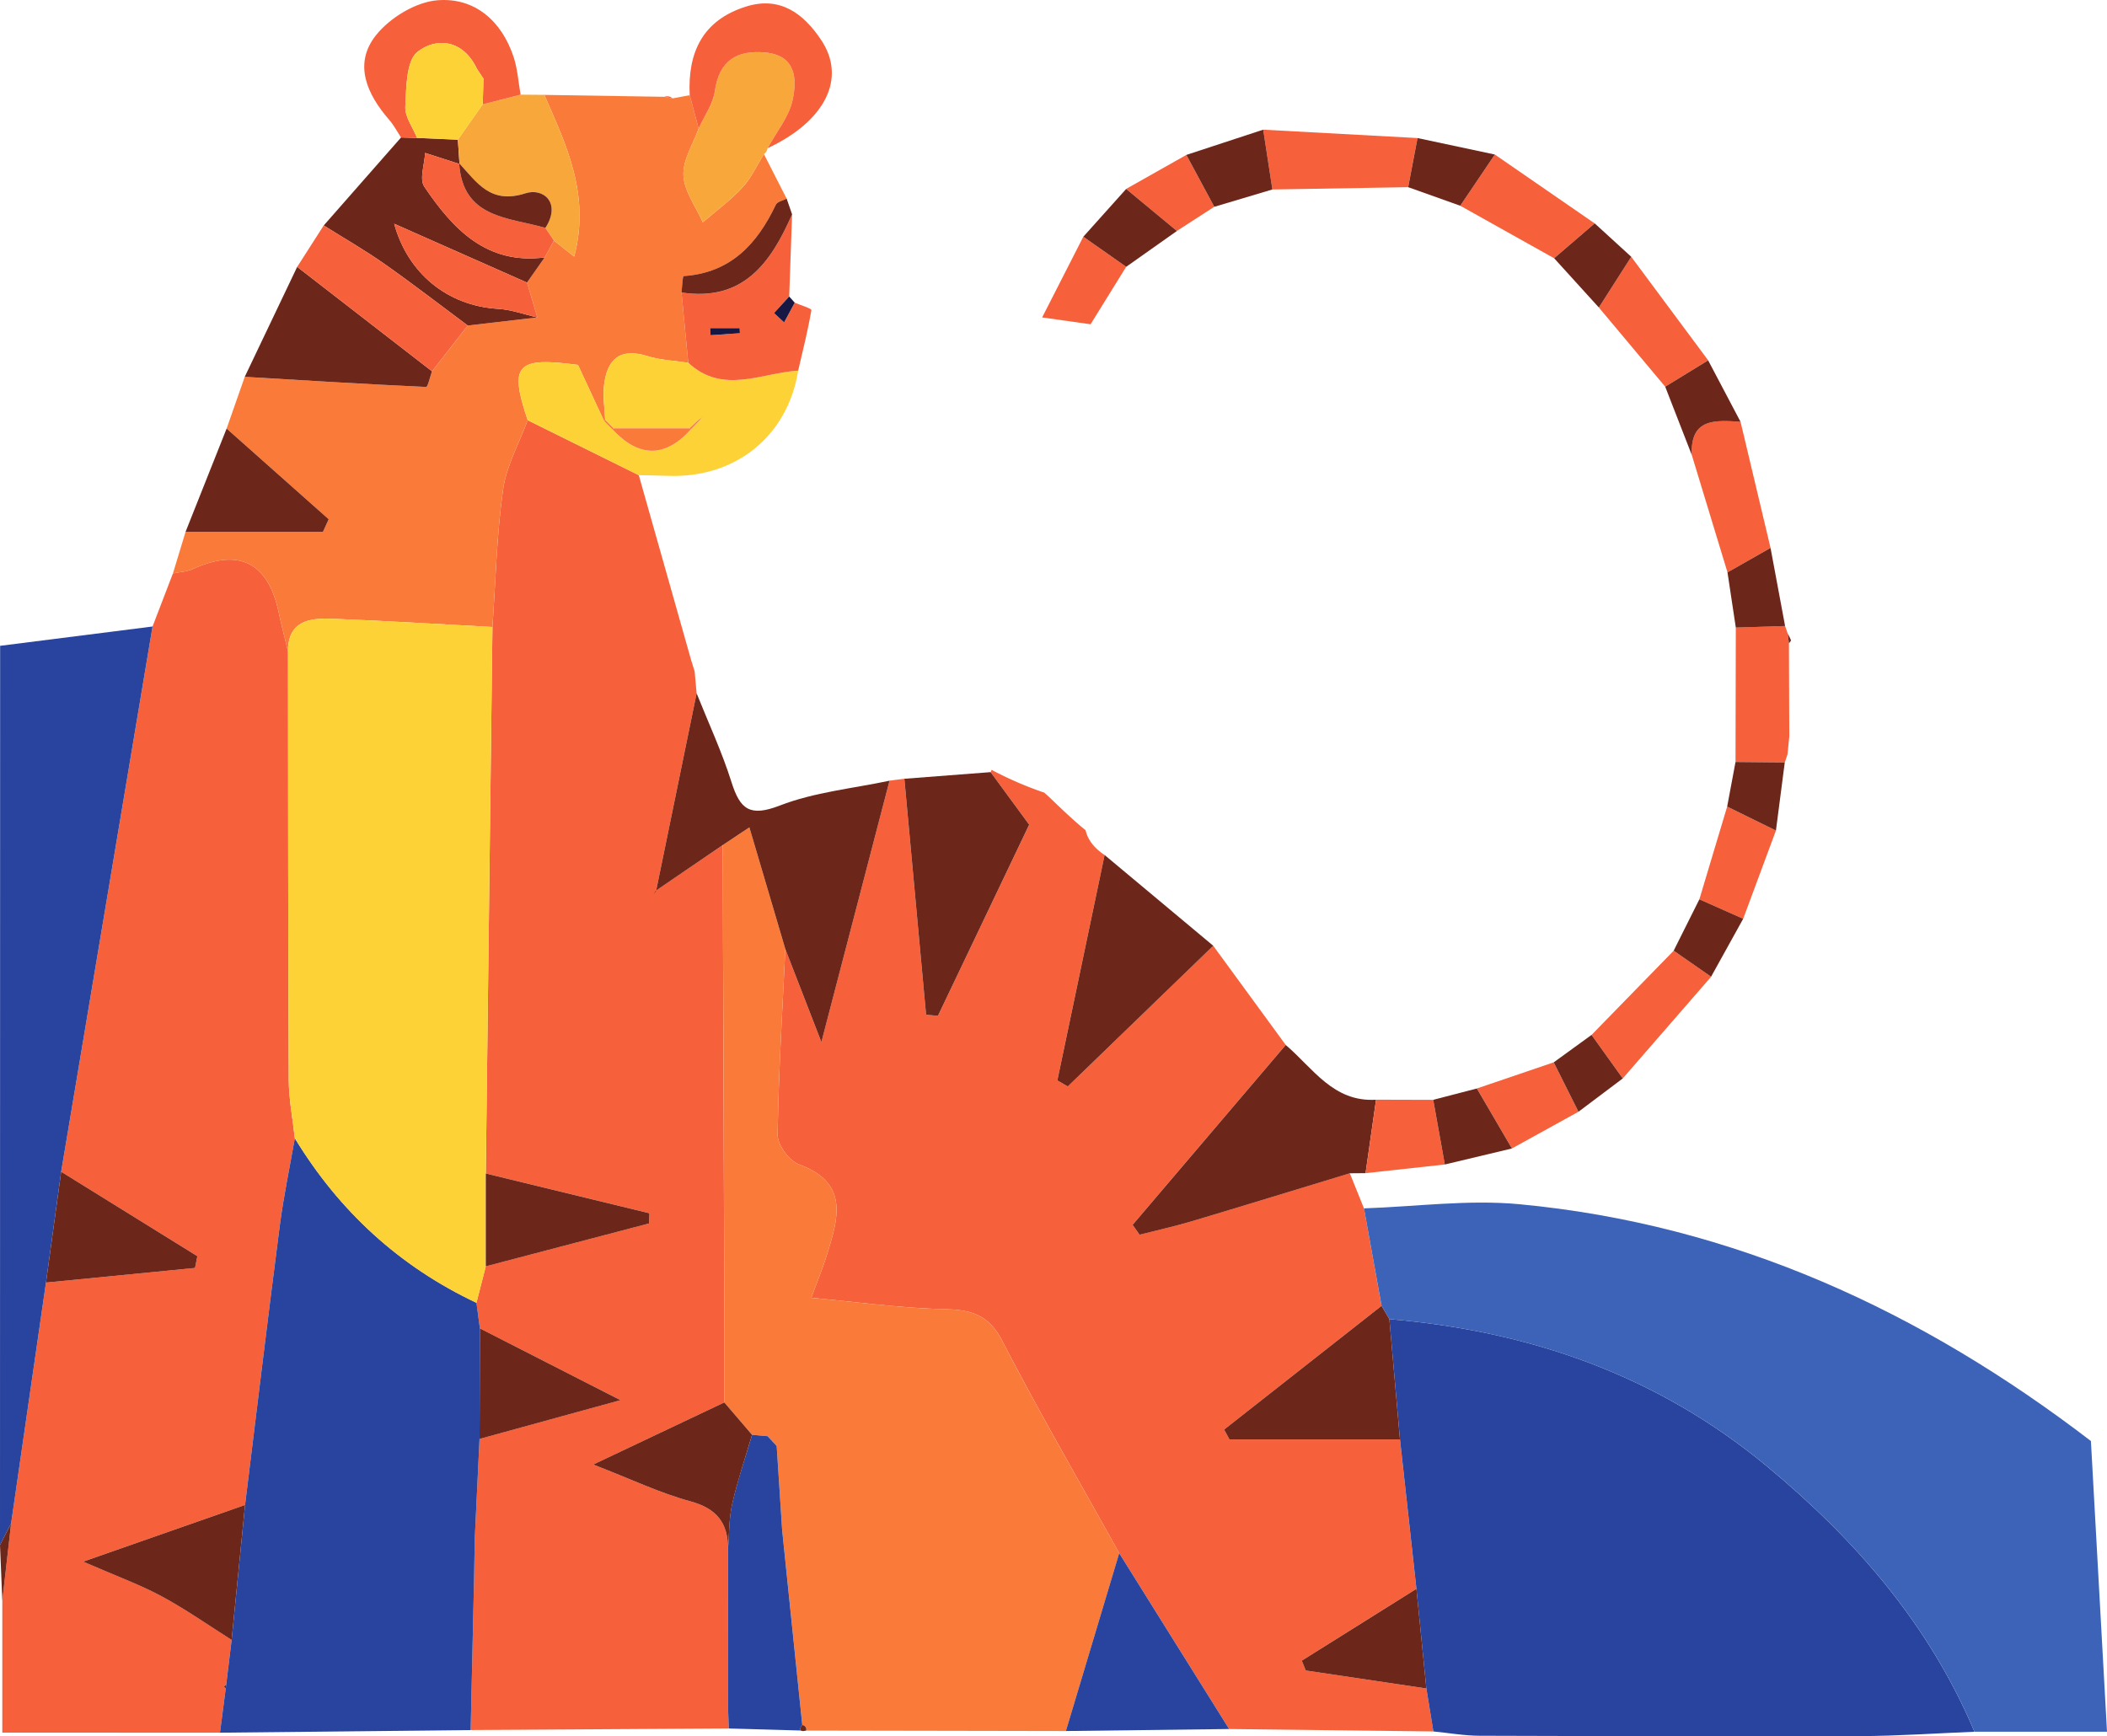 <?xml version="1.0" encoding="UTF-8"?>
<svg xmlns="http://www.w3.org/2000/svg" xmlns:xlink="http://www.w3.org/1999/xlink" id="Group_806" data-name="Group 806" width="913" height="752.45" viewBox="0 0 913 752.45">
  <defs>
    <clipPath id="clip-path">
      <rect id="Rectangle_391" data-name="Rectangle 391" width="913" height="752.451" fill="none"></rect>
    </clipPath>
  </defs>
  <g id="Group_97" data-name="Group 97" transform="translate(0 0)" clip-path="url(#clip-path)">
    <path id="Path_8832" data-name="Path 8832" d="M305.114,421.9l-52.287-7.824c-.561-1.416-1.122-2.832-1.683-4.235q24.819-15.585,49.665-31.142-3.576-32.369-7.123-64.739H219.819c-.785-1.416-1.556-2.846-2.342-4.263q34.115-26.817,68.216-53.619-3.807-21.117-7.614-42.248-3.071-7.614-6.128-15.214c-22.912,6.969-45.8,14.036-68.749,20.878-7.361,2.187-14.905,3.842-22.365,5.735-1-1.43-1.991-2.846-3-4.277l66.337-77.947-31.423-42.991q-31.507,30.5-63.014,60.981c-1.5-.883-3.015-1.753-4.515-2.636Q155.445,109.522,165.7,60.7c-5.034-3.337-7.347-6.955-8.245-10.713-5.4-4.431-10.5-9.31-15.634-14.26-.519-.491-1.458-1.318-2.356-2.1-.322-.112-.477-.126-.883-.28a153.378,153.378,0,0,1-21.846-9.549c-.14.323-.28.659-.435,1,5.048,6.871,10.1,13.727,16.728,22.771C120.671,73.43,107.07,101.908,93.483,130.4c-1.711-.168-3.435-.323-5.146-.491q-4.711-51.13-9.409-102.247c-2.145.266-4.277.547-6.422.813C63.14,64.4,53.774,100.324,42.963,141.758c-6.492-16.742-11.063-28.52-15.62-40.3-1.262,26.852-2.959,53.717-3.309,80.583-.056,4.347,5.034,11.189,9.268,12.76,21.986,8.1,16.854,23.6,12.017,39.275-1.767,5.721-4.066,11.274-6.7,18.509,20.247,1.851,38.938,4.487,57.658,4.922,11.512.266,19.14,2.314,25.029,13.671,16.111,31.1,33.708,61.443,50.717,92.081q23.83,38.09,47.632,76.208l88.505,1.052Z" transform="translate(312.952 309.824)" fill="#f6613b"></path>
    <path id="Path_8833" data-name="Path 8833" d="M87.4,36.81q11.316,40,22.645,80.022c.519,1.669,1.038,3.351,1.556,5.034q.421,4.732.855,9.465-8.792,42.865-17.583,85.715c-.337.449-.673.911-1.024,1.36.294-.491.589-1,.883-1.5q14.513-9.885,29.025-19.785.316,92.523.645,185.059c.07,18.817.042,37.634.056,56.466-17.878,8.469-35.756,16.938-56.8,26.922,16.728,6.478,29.039,12.409,42.009,15.915,11.428,3.085,16.405,9.3,16.377,20.528q0,30.077.014,60.167c.014,3.379.042,6.773.056,10.152.1,2.538.182,5.076.28,7.6q-55.926.358-111.852.687.736-32.79,1.472-65.566.147-8.708.308-17.415,1.031-21.58,2.061-43.187c18.649-5.132,37.312-10.264,61.079-16.8-23.318-11.9-42.121-21.5-60.925-31.086q-.736-5.553-1.5-11.105,2.04-7.908,4.066-15.817,35.356-9.275,70.726-18.579c.056-1.472.1-2.945.154-4.417q-35.44-8.6-70.88-17.233Q22.537,221,23.982,102.6c1.4-19.869,1.823-39.878,4.6-59.55,1.444-10.32,7-20.065,10.685-30.063Q63.327,24.891,87.4,36.81" transform="translate(189.402 169.111)" fill="#f6613b"></path>
    <path id="Path_8834" data-name="Path 8834" d="M65.174,46.274l8.834-23.01c2.931-.617,6.1-.715,8.75-1.935,19.841-9.086,32.446-2.79,37.032,18.607,1.22,5.735,2.706,11.414,4.08,17.107.07,61.864.028,123.742.323,185.606.028,8.469,1.711,16.924,2.636,25.393-2.215,12.648-4.894,25.253-6.534,37.985-5.216,40.285-10.054,80.611-15.031,120.938-21.678,7.586-43.355,15.172-70.137,24.538,15.1,6.59,24.945,10.138,34.031,15.045C79.6,472.2,89.39,479.07,99.457,485.408q-1.2,9.759-2.384,19.518l-1.01.659.841.813q-1.241,9.612-2.5,19.238H.071V468.441q1.914-16.763,3.814-33.512Q11.457,382.747,19,330.579q32.285-3.176,64.57-6.338c.351-1.7.7-3.393,1.038-5.09q-29.509-18.3-59.032-36.6,19.792-118.141,39.6-236.281" transform="translate(0.925 225.227)" fill="#f6613b"></path>
    <path id="Path_8835" data-name="Path 8835" d="M62.006,219.462q-1.514-9.317-3.043-18.621-2.166-21.6-4.3-43.187Q51.083,125.285,47.535,92.9q-2.314-26.059-4.6-52.133c60.84,5.2,115.918,24.216,163.7,63.855,38.546,31.97,70.235,68.566,89.838,114.965-16.574.659-33.133,1.837-49.707,1.893-54.9.2-109.79.042-164.672-.154-6.7-.028-13.391-1.22-20.093-1.865" transform="translate(559.103 530.882)" fill="#29449e"></path>
    <path id="Path_8836" data-name="Path 8836" d="M23.035,274.78c-.014-18.817.014-37.648-.042-56.466q-.316-92.523-.659-185.059c3.267-2.159,6.52-4.319,11.554-7.684,5.595,18.957,10.586,35.854,15.578,52.736-1.248,26.866-2.959,53.717-3.309,80.583-.056,4.347,5.048,11.189,9.282,12.76,21.986,8.1,16.84,23.6,12,39.275-1.767,5.721-4.052,11.274-6.7,18.509,20.247,1.851,38.938,4.487,57.672,4.922,11.512.266,19.14,2.314,25.015,13.671,16.111,31.114,33.708,61.443,50.731,92.081q-11.568,38.532-23.108,77.078-56.262-.105-112.525-.2a1.887,1.887,0,0,0-1.7-2.37q-4.354-42.255-8.722-84.509c-.126-1.865-.238-3.73-.365-5.595q-1.01-15.438-2.005-30.862c-1.318-1.416-2.636-2.832-3.94-4.249-2.243-.2-4.487-.407-6.73-.6q-6.015-7-12.031-14.022" transform="translate(290.828 332.977)" fill="#fa7b39"></path>
    <path id="Path_8837" data-name="Path 8837" d="M306.7,266.485c-19.6-46.412-51.292-82.995-89.824-114.964C169.09,111.881,114,92.867,53.172,87.665q-1.7-2.86-3.393-5.749Q45.951,60.8,42.151,39.668c22.463-.743,45.15-3.884,67.347-1.795C202.364,46.623,283.732,84.23,357.15,140.5c2.271,41.042,4.543,82.084,6.969,125.986Z" transform="translate(548.881 483.986)" fill="#3c63b8"></path>
    <path id="Path_8838" data-name="Path 8838" d="M17.665,194.1C22.643,153.789,27.48,113.449,32.7,73.178c1.641-12.732,4.319-25.337,6.534-38,19.2,31.549,45.234,55.526,78.7,71.315.491,3.688,1,7.389,1.486,11.091q-.084,23.935-.154,47.9-1.031,21.58-2.061,43.145c-.1,5.791-.21,11.624-.308,17.443l-1.472,65.58Q61.1,292.219,6.8,292.787q1.262-9.633,2.5-19.224l.182-1.5q1.178-9.759,2.37-19.49,2.9-29.214,5.819-58.471" transform="translate(88.522 458.09)" fill="#29449e"></path>
    <path id="Path_8839" data-name="Path 8839" d="M66.1,19.363Q46.307,137.5,26.5,255.644q-3.3,24.019-6.576,48.024-7.551,52.161-15.1,104.294c-1.6,3.127-3.211,6.3-4.823,9.479Q.021,222.573.056,27.734L66.1,19.363" transform="translate(0 252.138)" fill="#29449e"></path>
    <path id="Path_8840" data-name="Path 8840" d="M43.6,49.2q1.01,15.438,2.005,30.848c.126,1.865.238,3.744.365,5.623q4.354,42.234,8.722,84.467a3.378,3.378,0,0,0-.939,2.356q-15.459-.442-30.918-.869c-.084-2.538-.182-5.076-.266-7.6-.028-3.379-.042-6.773-.07-10.166V93.7c.561-6.548.421-13.251,1.865-19.6,2.3-10.04,5.651-19.841,8.567-29.754,2.243.2,4.487.407,6.73.6,1.318,1.416,2.622,2.832,3.94,4.249" transform="translate(292.951 577.435)" fill="#29449e"></path>
    <path id="Path_8841" data-name="Path 8841" d="M32.939,125.081Q44.486,86.549,56.047,48q23.809,38.111,47.632,76.208-35.377.442-70.74.869" transform="translate(428.924 625.081)" fill="#29449e"></path>
    <path id="Path_8842" data-name="Path 8842" d="M0,56.556c1.613-3.169,3.225-6.352,4.823-9.479C3.548,58.308,2.272,69.47,1,80.645q-.5-12.052-1-24.089" transform="translate(0 613.023)" fill="#6c261a"></path>
    <path id="Path_8843" data-name="Path 8843" d="M24.726,55.671a3.378,3.378,0,0,1,.939-2.356,1.927,1.927,0,0,1,1.7,2.4l-1.318.224Z" transform="translate(321.976 694.253)" fill="#6c261a"></path>
    <path id="Path_8844" data-name="Path 8844" d="M55.205,244.094c-1.374-5.707-2.86-11.372-4.08-17.107-4.585-21.411-17.191-27.693-37.032-18.607-2.664,1.206-5.819,1.318-8.75,1.935q2.734-9.023,5.483-18.046H70.363c.827-1.809,1.655-3.618,2.482-5.412L28.606,147.54q3.933-11.21,7.852-22.407c26.193,1.556,52.385,3.169,78.592,4.361.757.042,1.711-4.4,2.566-6.758L133.1,102.88q15.08-1.746,30.161-3.505-2.23-7.551-4.473-15.1,3.828-5.447,7.656-10.909,2-3.639,4-7.305c2.566,2.033,5.146,4.066,8.778,6.955,7.1-26.88-3.463-48.389-12.942-70.081q26.059.4,52.1.827c1.164.224,2.314.449,3.463.687l7.432-1.388,3.87,14.428c-2.4,6.787-6.927,13.685-6.59,20.332.337,6.9,5.4,13.559,8.4,20.332,5.763-4.978,12-9.507,17.149-15.059,3.842-4.15,6.268-9.6,9.339-14.485q4.922,9.654,9.843,19.294c-1.6.855-4.052,1.318-4.683,2.636-8.119,17.093-19.6,29.558-39.962,30.932-.463.028-.617,4.641-.911,7.109q1.451,15.207,2.9,30.427c-5.889-.911-12-1.108-17.625-2.874-12.171-3.8-17.653,1.556-18.873,12.872-.519,4.852.294,9.843.5,14.765l-.477.477c-3.66-7.88-7.305-15.746-11.288-24.3-26.7-3.548-29.936-.21-21.79,23.977-3.688,10-9.24,19.743-10.685,30.063-2.776,19.673-3.2,39.682-4.6,59.536-23.206-1.234-46.412-2.692-69.632-3.576-9.647-.379-18.986.953-18.957,14.148" transform="translate(69.588 38.19)" fill="#fa7b39"></path>
    <path id="Path_8845" data-name="Path 8845" d="M76.408,132.256C71.416,115.374,66.425,98.478,60.83,79.52,55.8,82.885,52.543,85.045,49.276,87.2Q34.764,97.111,20.265,107l.126.14q8.792-42.865,17.583-85.715C43.092,34.244,48.968,46.835,53.1,59.974c3.73,11.806,7.978,15.1,20.963,10.068,14.975-5.805,31.591-7.361,47.506-10.755-9.367,35.91-18.733,71.848-29.53,113.282-6.506-16.756-11.063-28.534-15.634-40.313" transform="translate(263.886 279.028)" fill="#6c261a"></path>
    <path id="Path_8846" data-name="Path 8846" d="M53.516,39.769c-.21-4.922-1.024-9.913-.5-14.765,1.22-11.316,6.7-16.672,18.873-12.872C77.507,13.9,83.621,14.1,89.524,15.007c14.947,13.966,31.591,4.431,47.632,3.435-4.543,28.408-27.2,46.693-56.452,45.585-4.207-.168-8.4-.182-12.606-.28q-24.061-11.9-48.137-23.823C11.815,15.736,15.054,12.4,41.752,15.946c3.982,8.553,7.628,16.419,11.288,24.3,1.22,1.22,2.44,2.454,3.66,3.688,11.288,12.073,22.589,12.521,33.9.014,1.192-1.234,2.4-2.482,3.6-3.716.491-.561.968-1.122,1.458-1.683-.6.449-1.206.883-1.809,1.332-1.262,1.178-2.524,2.37-3.786,3.548q-16.427,0-32.881.014c-1.234-1.22-2.454-2.454-3.674-3.674" transform="translate(208.705 142.188)" fill="#fcd236"></path>
    <path id="Path_8847" data-name="Path 8847" d="M129.116,87.906c-22.912,6.969-45.8,14.022-68.749,20.878-7.361,2.187-14.905,3.828-22.365,5.735-1-1.43-2.005-2.846-3-4.277L101.339,32.3c11.778,10.011,20.6,24.875,39.135,23.725Q138.2,71.943,135.931,87.85c-2.272.014-4.543.042-6.815.056" transform="translate(455.788 420.548)" fill="#6c261a"></path>
    <path id="Path_8848" data-name="Path 8848" d="M65.316,23.864C70.364,30.735,75.4,37.591,82.03,46.635,69.691,72.506,56.09,101,42.489,129.476c-1.711-.168-3.421-.322-5.132-.491q-4.711-51.13-9.409-102.247,18.677-1.43,37.368-2.874" transform="translate(363.933 310.749)" fill="#6c261a"></path>
    <path id="Path_8849" data-name="Path 8849" d="M105.746,56.228q-3.828,5.447-7.656,10.909C78.642,58.527,59.193,49.9,40.516,41.631,46.406,63.07,63.54,77.218,85.6,78.522c5.707.337,11.316,2.426,16.966,3.716Q87.482,83.984,72.4,85.744C60.371,76.8,48.523,67.627,36.268,59.018,27.8,53.059,18.769,47.9,10,42.374Q26.747,23.319,43.5,4.249c2.314.07,4.627.126,6.927.2L68.111,5.2q.358,5.279.715,10.544-7.446-2.4-14.905-4.809C53.7,15.9,51.355,22.3,53.585,25.59c12.353,18.27,26.908,33.891,52.161,30.638" transform="translate(130.283 55.327)" fill="#6c261a"></path>
    <path id="Path_8850" data-name="Path 8850" d="M88.721,53.51c-.855,2.356-1.809,6.8-2.566,6.773-26.207-1.192-52.4-2.818-78.592-4.375q11.358-23.83,22.729-47.66L88.721,53.51" transform="translate(98.484 107.401)" fill="#6c261a"></path>
    <path id="Path_8851" data-name="Path 8851" d="M71.61,74.337c-16.027,1-32.685,10.53-47.632-3.435Q22.505,55.7,21.061,40.489C47.9,44.569,59.8,27.532,68.973,6.626q-.631,17.794-1.248,35.587c-2.173,2.4-4.361,4.781-6.548,7.179,1.458,1.332,2.9,2.678,4.361,4.024,1.528-2.846,3.071-5.679,4.6-8.525,2.51,1.08,7.319,2.566,7.207,3.2-1.514,8.82-3.7,17.527-5.735,26.249M46.356,58.114c-.042-.729-.07-1.458-.112-2.173H33.484c.056,1.01.112,2.033.154,3.043q6.373-.421,12.718-.869" transform="translate(274.252 86.279)" fill="#f6613b"></path>
    <path id="Path_8852" data-name="Path 8852" d="M56.023,45.816c-3.057,4.88-5.5,10.334-9.339,14.47-5.146,5.553-11.372,10.1-17.135,15.073-3-6.773-8.063-13.433-8.413-20.332-.336-6.66,4.193-13.545,6.59-20.332,2.44-5.384,6.226-10.586,7.039-16.223C36.673,5.111,44.413.624,56.64,1.788,70,3.05,70.409,13.426,68.418,22.456c-1.627,7.361-7.053,13.9-10.8,20.78a4.378,4.378,0,0,1-1.6,2.58" transform="translate(275.003 20.981)" fill="#f8a73a"></path>
    <path id="Path_8853" data-name="Path 8853" d="M67.613,70.178,9.184,24.916q5.742-8.981,11.5-17.948c8.778,5.511,17.794,10.685,26.263,16.644C59.2,32.221,71.062,41.391,83.079,50.337q-7.74,9.906-15.466,19.841" transform="translate(119.592 90.733)" fill="#f6613b"></path>
    <path id="Path_8854" data-name="Path 8854" d="M14.851,32.975c-.238-3.519-.477-7.025-.7-10.544q5.363-7.635,10.741-15.3,8.224-2.1,16.434-4.207L51.6,3.01c9.479,21.706,20.037,43.2,12.942,70.081-3.632-2.874-6.212-4.922-8.778-6.955-1.234-1.823-2.454-3.66-3.688-5.5,7-10.839-.911-17.457-8.6-14.989-15.3,4.922-21.089-4.7-28.787-13.026Z" transform="translate(184.258 38.099)" fill="#f8a73a"></path>
    <path id="Path_8855" data-name="Path 8855" d="M79,41.022q-8.2,2.1-16.419,4.207.189-5.574.351-11.147c-.953-1.416-1.893-2.832-2.846-4.249C54.325,17.549,43,15.811,34.428,22.373c-5.034,3.842-4.936,15.55-5.384,23.809-.238,4.431,3.281,9.058,5.1,13.6l-6.941-.21c-1.683-2.538-3.113-5.314-5.1-7.6C12.414,40.826,6.441,27.687,16.354,15.25,22.384,7.664,33.629.835,43.038.106,59.051-1.156,70.787,8.968,75.989,24.729,77.7,29.931,78.036,35.581,79,41.022" transform="translate(146.579 0.003)" fill="#f6613b"></path>
    <path id="Path_8856" data-name="Path 8856" d="M55.159,62.849c3.744-6.9,9.17-13.419,10.8-20.78,1.991-9.03,1.584-19.406-11.778-20.682-12.227-1.15-19.967,3.323-21.888,16.7-.8,5.623-4.585,10.825-7.025,16.223q-1.935-7.235-3.87-14.442c-.939-18.551,5.637-32.5,24.37-38.378C60.642-3.194,70.78,4.6,78.365,15.96,89.5,32.632,80.034,51.239,55.159,62.849" transform="translate(277.465 1.368)" fill="#f6613b"></path>
    <path id="Path_8857" data-name="Path 8857" d="M39.037,4.008Q72.458,5.817,105.893,7.64q-2.019,10.643-4.052,21.285-29.4.5-58.821,1-2-12.956-3.982-25.912" transform="translate(508.331 52.188)" fill="#f6613b"></path>
    <path id="Path_8858" data-name="Path 8858" d="M23.515,13.246q22.126,19.645,44.239,39.3l-2.482,5.426H5.735q8.9-22.358,17.78-44.729" transform="translate(74.68 172.484)" fill="#6c261a"></path>
    <path id="Path_8859" data-name="Path 8859" d="M73.43,13.311q6.5,27.342,13,54.671Q77.111,73.282,67.78,78.6,60.061,53.168,52.314,27.739C51.585,11.558,62.676,12.68,73.43,13.311" transform="translate(680.773 169.446)" fill="#f6613b"></path>
    <path id="Path_8860" data-name="Path 8860" d="M60.1,4.776q21.622,14.912,43.257,29.838Q94.589,42.186,85.8,49.73L45.127,26.972Q52.615,15.867,60.1,4.776" transform="translate(587.634 62.189)" fill="#f6613b"></path>
    <path id="Path_8861" data-name="Path 8861" d="M63.446,7.937Q80.1,30.358,96.762,52.793q-9.3,5.721-18.607,11.428Q63.789,47.058,49.41,29.909,56.435,18.93,63.446,7.937" transform="translate(643.406 103.351)" fill="#f6613b"></path>
    <path id="Path_8862" data-name="Path 8862" d="M76.166,74.93l-1.178,3.533q-10.685-.105-21.355-.2l.126-58.275q10.685-.315,21.355-.645c.407,1.094.785,2.2,1.15,3.309.168,1.416.336,2.818.519,4.221q.063,20.149.154,40.313-.4,3.87-.771,7.74" transform="translate(698.397 251.942)" fill="#f6613b"></path>
    <path id="Path_8863" data-name="Path 8863" d="M100.995,40.684Q81.855,62.726,62.7,84.754,55.929,75.31,49.184,65.881q17.794-18.256,35.6-36.5,8.1,5.658,16.209,11.3" transform="translate(640.463 382.603)" fill="#f6613b"></path>
    <path id="Path_8864" data-name="Path 8864" d="M89.655,54.244q-14.428,7.95-28.843,15.915-7.593-13-15.172-26,16.637-5.679,33.288-11.33Z" transform="translate(594.327 427.541)" fill="#f6613b"></path>
    <path id="Path_8865" data-name="Path 8865" d="M85.692,35.305Q78.6,54.424,71.5,73.542q-9.486-4.207-18.986-8.427,6.015-20.086,12.045-40.186Q75.119,30.1,85.692,35.305" transform="translate(683.852 324.617)" fill="#f6613b"></path>
    <path id="Path_8866" data-name="Path 8866" d="M42.2,65.83q2.271-15.922,4.557-31.843,12.367.042,24.762.07,2.5,14.008,5.034,28.016Q59.37,63.966,42.2,65.83" transform="translate(549.519 442.568)" fill="#f6613b"></path>
    <path id="Path_8867" data-name="Path 8867" d="M34.8,19.525Q47.841,12.163,60.9,4.788,66.932,16.04,72.982,27.279q-8.1,5.237-16.2,10.46-11-9.107-21.986-18.214" transform="translate(453.171 62.345)" fill="#f6613b"></path>
    <path id="Path_8868" data-name="Path 8868" d="M53.2,45.246q-10.5-1.472-20.991-2.959,8.918-17.5,17.836-34.97,9.3,6.52,18.579,13.026Q60.9,32.795,53.2,45.246" transform="translate(419.366 95.277)" fill="#f6613b"></path>
    <path id="Path_8869" data-name="Path 8869" d="M48.763,37.436q-6.057-11.252-12.1-22.491Q53.32,9.476,69.964,4.008q2,12.956,3.982,25.912-12.6,3.744-25.183,7.516" transform="translate(477.404 52.188)" fill="#6c261a"></path>
    <path id="Path_8870" data-name="Path 8870" d="M52.057,39.576q-9.3-6.52-18.579-13.026Q42.753,16.2,52.043,5.84q10.979,9.107,21.986,18.214-11,7.761-21.972,15.522" transform="translate(435.943 76.044)" fill="#6c261a"></path>
    <path id="Path_8871" data-name="Path 8871" d="M81.442,21.389Q74.417,32.368,67.406,43.361,57.731,32.7,48.028,22.019,56.82,14.469,65.6,6.9q7.908,7.235,15.845,14.485" transform="translate(625.41 89.899)" fill="#6c261a"></path>
    <path id="Path_8872" data-name="Path 8872" d="M51.46,22.551q9.3-5.7,18.607-11.414Q77.092,24.43,84.1,37.75C73.348,37.119,62.257,36,62.986,52.165L51.46,22.551" transform="translate(670.101 145.021)" fill="#6c261a"></path>
    <path id="Path_8873" data-name="Path 8873" d="M49.325,66.578Q46.8,52.57,44.291,38.549q9.444-2.461,18.915-4.908l15.186,26L49.325,66.578" transform="translate(576.748 438.063)" fill="#6c261a"></path>
    <path id="Path_8874" data-name="Path 8874" d="M81.067,11.4Q73.58,22.509,66.092,33.6,54.8,29.583,43.517,25.552,45.536,14.91,47.569,4.267q16.742,3.576,33.5,7.137" transform="translate(566.669 55.561)" fill="#6c261a"></path>
    <path id="Path_8875" data-name="Path 8875" d="M62.855,27.795Q72.341,32,81.841,36.222q-6.962,12.556-13.91,25.113-8.1-5.637-16.209-11.288Q57.3,38.921,62.855,27.795" transform="translate(673.512 361.937)" fill="#6c261a"></path>
    <path id="Path_8876" data-name="Path 8876" d="M78.344,50.783q-10.685.337-21.355.659Q55.18,39.5,53.385,27.534q9.318-5.3,18.649-10.6,3.155,16.931,6.31,33.849" transform="translate(695.168 220.508)" fill="#6c261a"></path>
    <path id="Path_8877" data-name="Path 8877" d="M68.986,12.954C59.816,33.86,47.9,50.9,21.06,46.816c.309-2.468.463-7.067.925-7.109C42.331,38.333,53.829,25.868,61.948,8.775c.631-1.318,3.071-1.781,4.683-2.636l2.356,6.815" transform="translate(274.239 79.938)" fill="#6c261a"></path>
    <path id="Path_8878" data-name="Path 8878" d="M58.742,65.287,48.015,43.875q8.2-5.952,16.391-11.89,6.752,9.423,13.517,18.873L58.742,65.287" transform="translate(625.241 416.499)" fill="#6c261a"></path>
    <path id="Path_8879" data-name="Path 8879" d="M74.506,53.262q-10.558-5.2-21.131-10.376,1.809-9.675,3.618-19.336,10.685.084,21.341.2Q76.42,38.49,74.506,53.262" transform="translate(695.037 306.66)" fill="#6c261a"></path>
    <path id="Path_8880" data-name="Path 8880" d="M55.24,30.5q.379-3.87.771-7.74-.4,3.87-.771,7.74" transform="translate(719.323 296.373)" fill="#6c261a"></path>
    <path id="Path_8881" data-name="Path 8881" d="M55.766,23.792c-.168-1.4-.337-2.8-.519-4.207A17.429,17.429,0,0,1,56.621,22.4c.1.351-.547.925-.855,1.388" transform="translate(719.414 255.029)" fill="#6c261a"></path>
    <path id="Path_8882" data-name="Path 8882" d="M24,3.869c-1.15-.224-2.314-.463-3.463-.687A3.378,3.378,0,0,1,24,3.869" transform="translate(267.428 38.755)" fill="#f6613b"></path>
    <path id="Path_8883" data-name="Path 8883" d="M22.912,25.427c-.519-1.683-1.038-3.351-1.556-5.034.519,1.683,1.038,3.351,1.556,5.034" transform="translate(278.093 265.55)" fill="#6c261a"></path>
    <path id="Path_8884" data-name="Path 8884" d="M53.148,26.425l47.071,39.331Q68.691,96.232,37.191,126.723c-1.5-.869-3-1.753-4.515-2.622Q42.919,75.263,53.148,26.425" transform="translate(425.5 344.098)" fill="#6c261a"></path>
    <path id="Path_8885" data-name="Path 8885" d="M106.045,40.359c1.136,1.921,2.271,3.828,3.393,5.749q2.292,26.059,4.585,52.133H40.157c-.771-1.416-1.556-2.846-2.328-4.263q34.094-26.817,68.216-53.619" transform="translate(492.601 525.543)" fill="#6c261a"></path>
    <path id="Path_8886" data-name="Path 8886" d="M89.9,49.1q2.145,21.6,4.3,43.187Q68.056,88.4,41.927,84.482c-.575-1.416-1.136-2.832-1.7-4.249Q65.049,64.669,89.9,49.1" transform="translate(523.866 639.431)" fill="#6c261a"></path>
    <path id="Path_8887" data-name="Path 8887" d="M8.9,33.32c-.028-13.194,9.31-14.527,18.957-14.148,23.22.883,46.426,2.342,69.632,3.576q-1.43,118.414-2.874,236.828V299.8q-2.019,7.908-4.052,15.817c-33.47-15.789-59.508-39.766-78.7-71.3-.925-8.469-2.608-16.924-2.636-25.394C8.928,157.063,8.97,95.185,8.9,33.32" transform="translate(115.894 248.963)" fill="#fcd236"></path>
    <path id="Path_8888" data-name="Path 8888" d="M87.152,57.366c-2.9,9.913-6.268,19.715-8.553,29.754-1.458,6.352-1.318,13.054-1.879,19.6.028-11.231-4.95-17.457-16.377-20.542-12.97-3.505-25.281-9.437-42.009-15.915C39.38,60.3,57.257,51.813,75.135,43.344q5.994,7,12.017,14.022" transform="translate(238.728 564.413)" fill="#6c261a"></path>
    <path id="Path_8889" data-name="Path 8889" d="M15.013,76.5V36.268q35.44,8.623,70.88,17.233c-.056,1.472-.1,2.945-.154,4.417Q50.383,67.214,15.013,76.5" transform="translate(195.496 472.271)" fill="#6c261a"></path>
    <path id="Path_8890" data-name="Path 8890" d="M14.819,88.954q.063-23.956.154-47.9c18.8,9.6,37.606,19.2,60.925,31.1-23.767,6.534-42.43,11.666-61.079,16.8" transform="translate(192.97 534.619)" fill="#6c261a"></path>
    <path id="Path_8891" data-name="Path 8891" d="M14.65,64.992c.1-5.819.21-11.652.308-17.443q-.147,8.75-.308,17.443" transform="translate(190.769 619.17)" fill="#6c261a"></path>
    <path id="Path_8892" data-name="Path 8892" d="M22.5,52.154c.014,3.393.042,6.787.056,10.166q-.021-5.09-.056-10.166" transform="translate(292.964 679.135)" fill="#6c261a"></path>
    <path id="Path_8893" data-name="Path 8893" d="M21.084,27.531c-.294.5-.589,1-.883,1.5.337-.449.673-.911,1.01-1.36l-.126-.14" transform="translate(263.053 358.5)" fill="#6c261a"></path>
    <path id="Path_8894" data-name="Path 8894" d="M72.708,46.513q-2.9,29.256-5.819,58.471C56.835,98.632,47.048,91.761,36.6,86.111c-9.086-4.922-18.929-8.455-34.031-15.045C29.353,61.685,51.03,54.1,72.708,46.513" transform="translate(33.479 605.679)" fill="#6c261a"></path>
    <path id="Path_8895" data-name="Path 8895" d="M1.421,84.239Q4.681,60.219,8,36.214l59.018,36.6c-.323,1.7-.687,3.393-1.024,5.09q-32.306,3.176-64.57,6.338" transform="translate(18.504 471.568)" fill="#6c261a"></path>
    <path id="Path_8896" data-name="Path 8896" d="M7.927,52.073l-.182,1.5-.827-.841Z" transform="translate(90.072 678.083)" fill="#6c261a"></path>
    <path id="Path_8897" data-name="Path 8897" d="M27.661,48.636c-1.318-1.416-2.622-2.832-3.94-4.249,1.318,1.416,2.622,2.832,3.94,4.249" transform="translate(308.89 577.995)" fill="#6c261a"></path>
    <path id="Path_8898" data-name="Path 8898" d="M24.51,52.513c-.126-1.879-.238-3.758-.365-5.623.126,1.879.238,3.758.365,5.623" transform="translate(314.411 610.588)" fill="#6c261a"></path>
    <path id="Path_8899" data-name="Path 8899" d="M66.472,37.214c1.22,1.837,2.454,3.66,3.674,5.5q-1.977,3.66-3.982,7.305C40.911,53.269,26.342,37.663,14,19.393c-2.229-3.309.1-9.7.337-14.667q7.446,2.419,14.905,4.809L29.09,9.2c1.528,23.935,21.383,23.4,37.382,28.016" transform="translate(169.865 61.538)" fill="#f6613b"></path>
    <path id="Path_8900" data-name="Path 8900" d="M74.24,47.522c-5.651-1.29-11.26-3.379-16.966-3.716C35.2,42.5,18.069,28.34,12.18,6.915,30.857,15.188,50.319,23.8,69.767,32.421Q72,39.971,74.24,47.522" transform="translate(158.605 90.043)" fill="#f6613b"></path>
    <path id="Path_8901" data-name="Path 8901" d="M19.419,13.238h32.9l.519.519c-11.316,12.493-22.617,12.059-33.9-.028Z" transform="translate(246.476 172.379)" fill="#fa7b39"></path>
    <path id="Path_8902" data-name="Path 8902" d="M21.578,14.222c.6-.449,1.206-.883,1.795-1.332-.477.561-.953,1.122-1.444,1.683l-.351-.351" transform="translate(280.984 167.848)" fill="#fa7b39"></path>
    <path id="Path_8903" data-name="Path 8903" d="M22.314,17.127,18.668,13.44l.463-.463c1.22,1.22,2.44,2.44,3.674,3.66l-.491.491" transform="translate(243.091 168.981)" fill="#fa7b39"></path>
    <path id="Path_8904" data-name="Path 8904" d="M25.444,13.336c-1.206,1.234-2.412,2.482-3.618,3.716l-.519-.519c1.262-1.178,2.524-2.37,3.786-3.548l.351.351" transform="translate(277.468 169.085)" fill="#fa7b39"></path>
    <path id="Path_8905" data-name="Path 8905" d="M46.426,16.8q-.168,5.574-.351,11.147Q40.691,35.6,35.321,43.257q-8.855-.4-17.7-.771C15.8,37.957,12.3,33.33,12.536,28.9c.435-8.259.337-19.967,5.37-23.809,8.581-6.562,19.911-4.823,25.66,7.46l2.86,4.249" transform="translate(163.087 17.286)" fill="#fcd236"></path>
    <path id="Path_8906" data-name="Path 8906" d="M34.819,12.316q-6.352.442-12.718.869c-.042-1.01-.1-2.033-.154-3.043h12.76c.042.715.07,1.444.112,2.173" transform="translate(285.789 132.077)" fill="#171743"></path>
    <path id="Path_8907" data-name="Path 8907" d="M32.881,11.842c-1.528,2.846-3.057,5.679-4.6,8.525-1.444-1.346-2.9-2.692-4.361-4.024,2.187-2.4,4.375-4.781,6.562-7.179.785.9,1.584,1.795,2.4,2.678" transform="translate(311.494 119.329)" fill="#171743"></path>
    <path id="Path_8908" data-name="Path 8908" d="M51.571,33.061c-16-4.613-35.854-4.08-37.382-28.016,7.7,8.315,13.489,17.948,28.773,13.026,7.7-2.482,15.606,4.15,8.609,14.989" transform="translate(184.766 65.692)" fill="#6c261a"></path>
    <path id="Path_8909" data-name="Path 8909" d="M17.6,6.377l-2.86-4.249L17.6,6.377" transform="translate(191.915 27.707)" fill="#f8a73a"></path>
  </g>
</svg>
